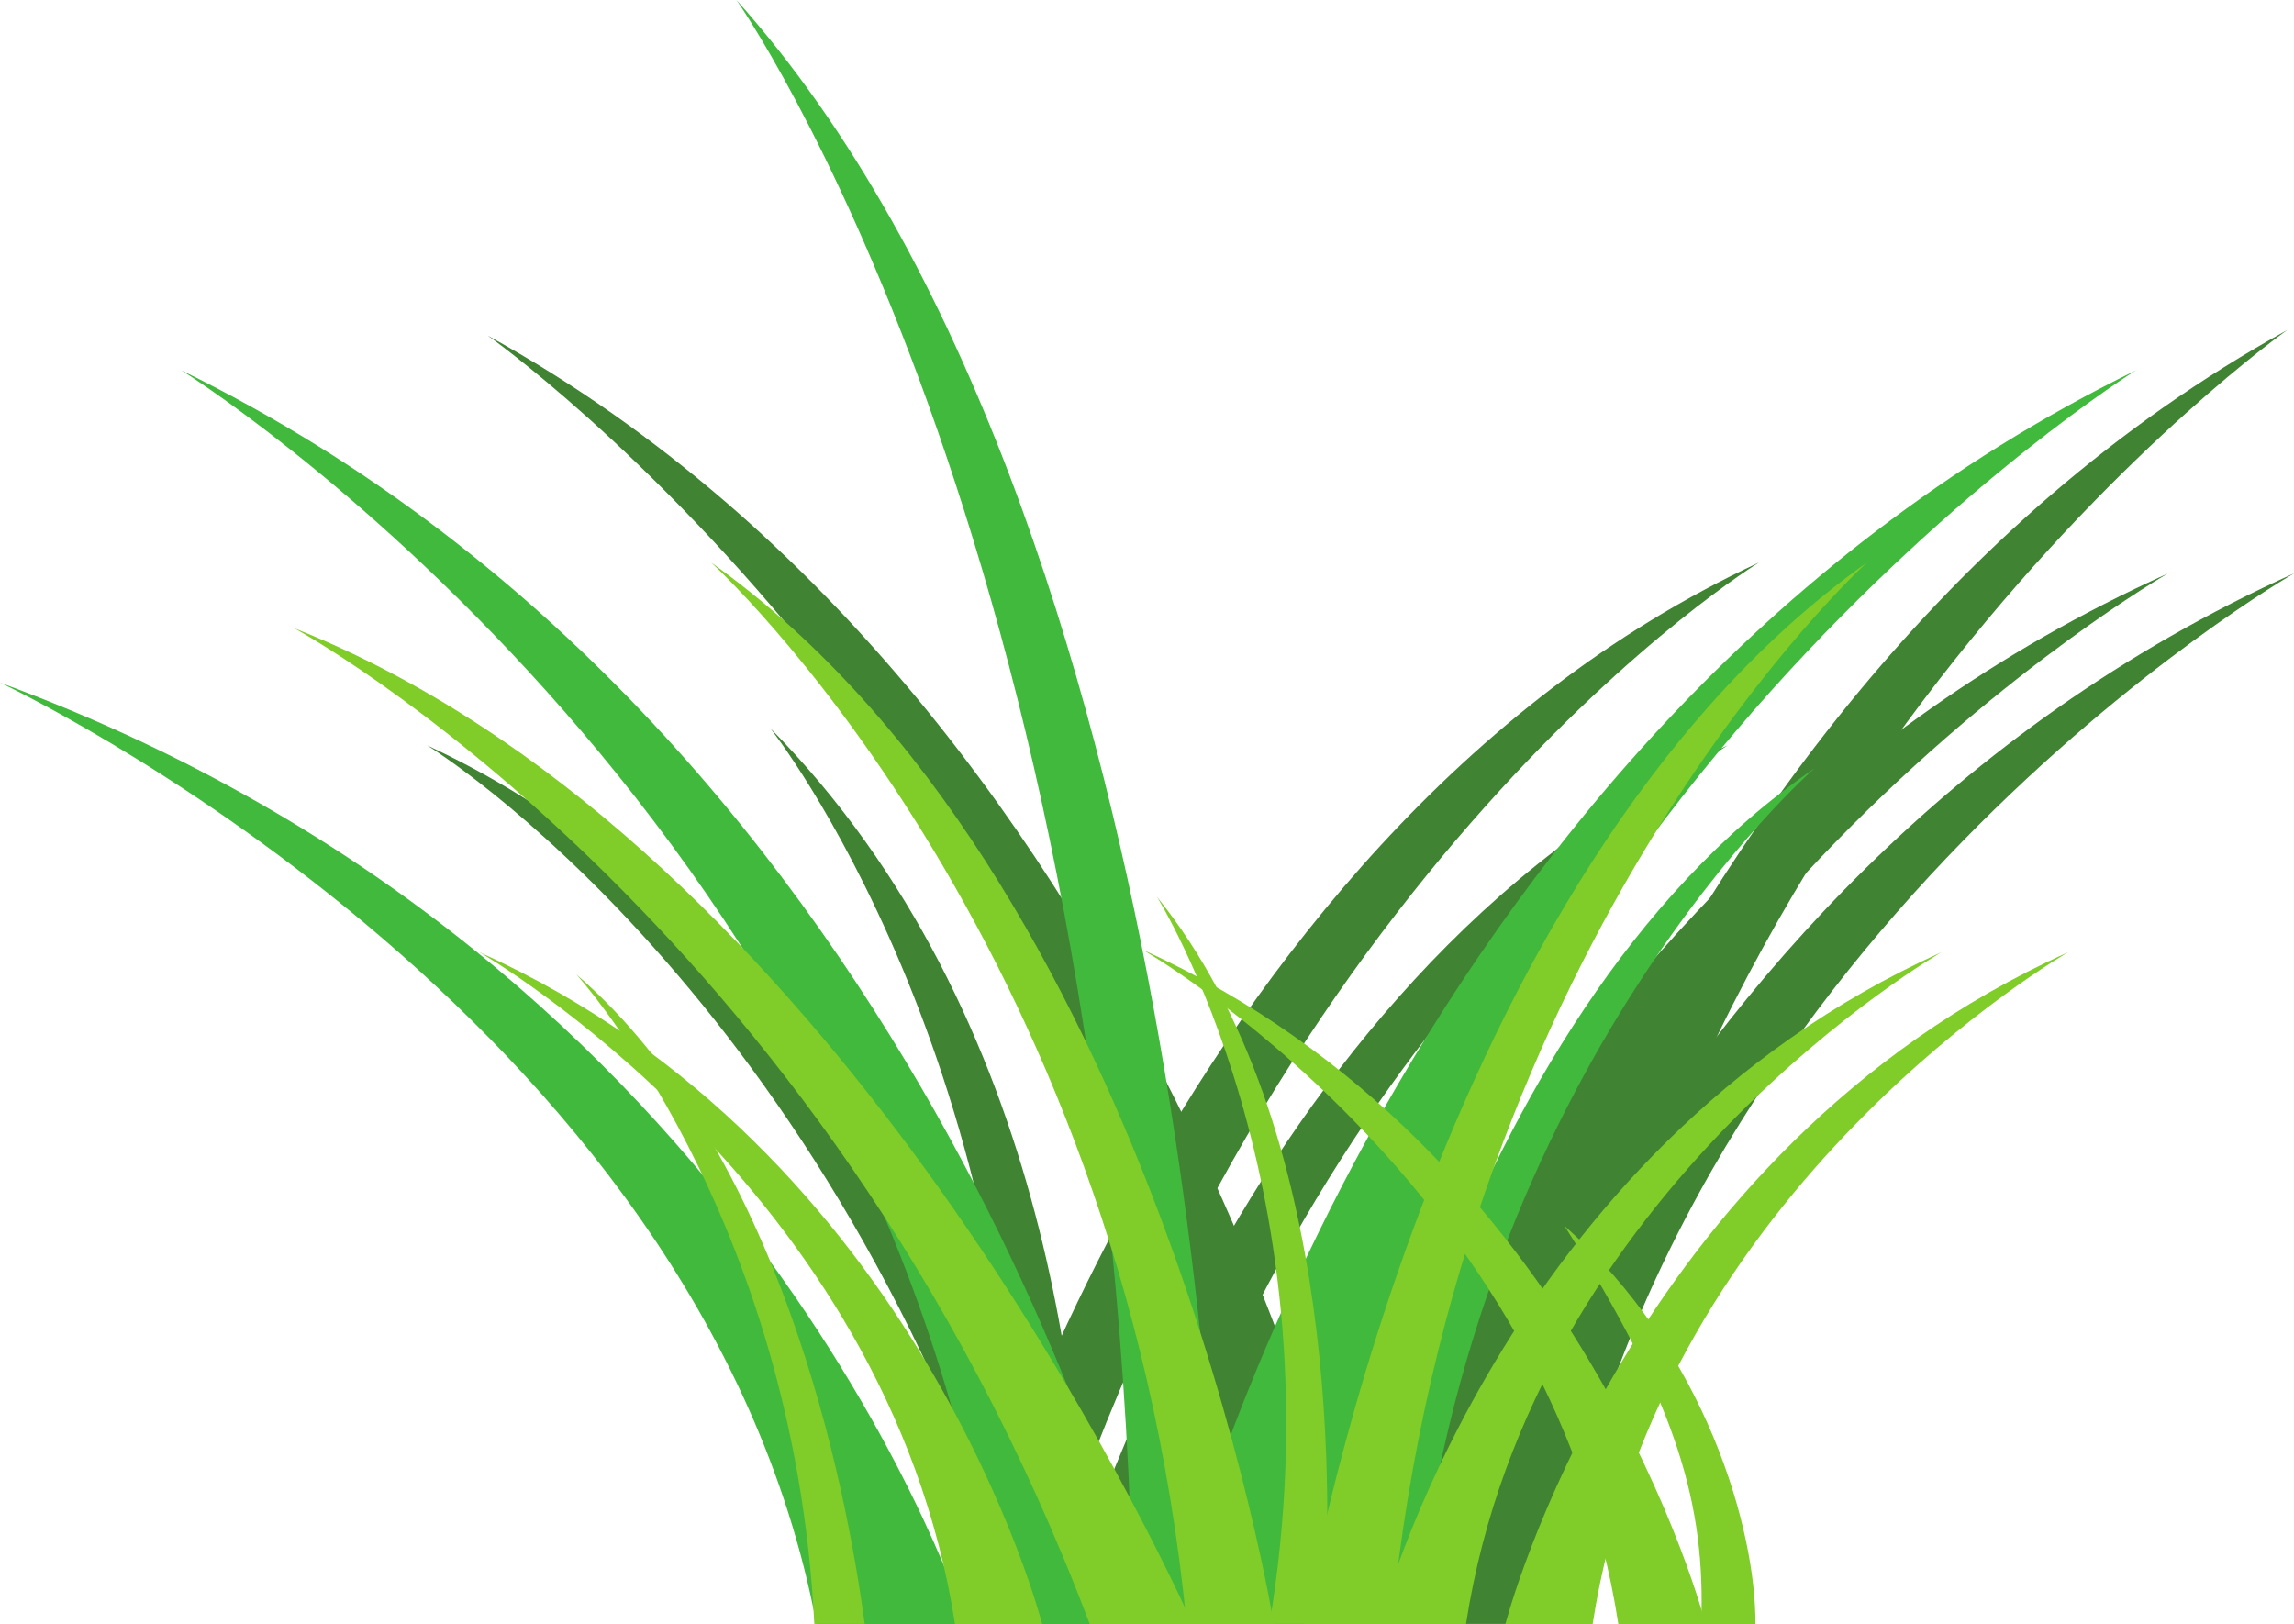 <?xml version="1.0" encoding="UTF-8"?><svg xmlns="http://www.w3.org/2000/svg" xmlns:xlink="http://www.w3.org/1999/xlink" height="268.2" preserveAspectRatio="xMidYMid meet" version="1.0" viewBox="22.9 47.5 378.8 268.2" width="378.8" zoomAndPan="magnify"><g><g id="change1_1"><path d="M 193.762 315.742 L 180.188 315.742 C 180.188 315.742 214.562 186.223 313.363 140.387 C 313.363 140.387 232.328 189.812 193.762 315.742" fill="#3f8333"/></g><g id="change1_2"><path d="M 258.074 315.742 L 235.551 315.742 C 235.551 315.742 266.789 193.555 380.848 142.219 C 380.848 142.219 275.508 202.625 258.074 315.742" fill="#3f8333"/></g><g id="change1_3"><path d="M 278.98 315.68 L 256.461 315.68 C 256.461 315.68 287.699 193.492 401.758 142.16 C 401.758 142.16 296.418 202.562 278.98 315.68" fill="#3f8333"/></g><g id="change1_4"><path d="M 277.805 314.824 L 255.285 314.824 C 255.285 314.824 286.523 164.965 400.578 102.004 C 400.578 102.004 295.242 176.09 277.805 314.824" fill="#3f8333"/></g><g id="change1_5"><path d="M 226.223 315.742 L 248.742 315.742 C 248.742 315.742 217.504 165.883 103.445 102.922 C 103.445 102.922 208.785 177.004 226.223 315.742" fill="#3f8333"/></g><g id="change1_6"><path d="M 209.195 315.742 L 197.961 315.742 C 197.961 315.742 226.418 208.531 308.199 170.586 C 308.199 170.586 241.121 211.5 209.195 315.742" fill="#3f8333"/></g><g id="change1_7"><path d="M 192.418 315.742 L 203.652 315.742 C 203.652 315.742 175.195 208.531 93.414 170.586 C 93.414 170.586 160.492 211.5 192.418 315.742" fill="#3f8333"/></g><g id="change1_8"><path d="M 191.543 315.48 L 202.102 315.48 C 202.34 284.328 197.027 215.34 150.078 167.742 C 150.078 167.742 193.961 222.977 191.543 315.48" fill="#3f8333"/></g><g id="change2_1"><path d="M 240.777 315.742 L 216.051 315.742 C 216.051 315.742 250.352 169.922 375.598 108.656 C 375.598 108.656 259.926 180.742 240.777 315.742" fill="#40b93c"/></g><g id="change2_2"><path d="M 187.668 315.742 L 212.398 315.742 C 212.398 315.742 178.098 169.922 52.852 108.656 C 52.852 108.656 168.523 180.742 187.668 315.742" fill="#40b93c"/></g><g id="change2_3"><path d="M 157.727 315.742 L 182.457 315.742 C 182.457 315.742 148.156 206.242 22.91 160.234 C 22.91 160.234 138.582 214.367 157.727 315.742" fill="#40b93c"/></g><g id="change2_4"><path d="M 210.023 315.742 L 224.43 315.742 C 224.43 315.742 221.641 133.805 144.504 47.496 C 144.504 47.496 207.234 136.375 210.023 315.742" fill="#40b93c"/></g><g id="change3_1"><path d="M 218.852 315.742 L 233.258 315.742 C 233.258 315.742 213.277 192.266 140.32 140.387 C 140.32 140.387 207.699 201.43 218.852 315.742" fill="#80cc28"/></g><g id="change2_5"><path d="M 256.609 315.742 L 244.516 315.742 C 244.516 315.742 261.289 216.195 322.531 174.375 C 322.531 174.375 265.973 223.586 256.609 315.742" fill="#40b93c"/></g><g id="change3_2"><path d="M 219.863 315.742 C 209.734 293.633 156.324 184.879 71.48 151.242 C 71.48 151.242 158.551 198.297 202.855 315.742 L 219.863 315.742" fill="#80cc28"/></g><g id="change3_3"><path d="M 232.527 315.68 L 241.48 315.68 C 242.758 297.695 244.82 233.855 213.938 195.598 C 213.938 195.598 244.434 244.121 232.527 315.68" fill="#80cc28"/></g><g id="change3_4"><path d="M 165.688 315.68 C 162.555 292.414 151.812 237.641 118.078 208.414 C 118.078 208.414 153.973 247.816 157.367 315.68 L 165.688 315.68" fill="#80cc28"/></g><g id="change3_5"><path d="M 290.137 315.742 L 304.543 315.742 C 304.543 315.742 284.562 237.312 211.605 204.359 C 211.605 204.359 278.984 243.133 290.137 315.742" fill="#80cc28"/></g><g id="change3_6"><path d="M 303.812 315.699 L 312.766 315.699 C 312.879 300.145 304.543 270.523 281.246 249.961 C 300.066 279.586 304.543 296.277 303.812 315.699" fill="#80cc28"/></g><g id="change3_7"><path d="M 252.652 315.742 L 238.25 315.742 C 238.25 315.742 258.23 192.266 331.184 140.387 C 331.184 140.387 263.805 201.43 252.652 315.742" fill="#80cc28"/></g><g id="change3_8"><path d="M 264.969 315.742 L 250.562 315.742 C 250.562 315.742 270.543 237.586 343.5 204.75 C 343.5 204.75 276.121 243.387 264.969 315.742" fill="#80cc28"/></g><g id="change3_9"><path d="M 285.879 315.742 L 271.473 315.742 C 271.473 315.742 291.453 237.586 364.41 204.75 C 364.41 204.75 297.031 243.387 285.879 315.742" fill="#80cc28"/></g><g id="change3_10"><path d="M 180.598 315.742 L 195.004 315.742 C 195.004 315.742 175.02 237.586 102.062 204.75 C 102.062 204.75 169.445 243.387 180.598 315.742" fill="#80cc28"/></g></g></svg>